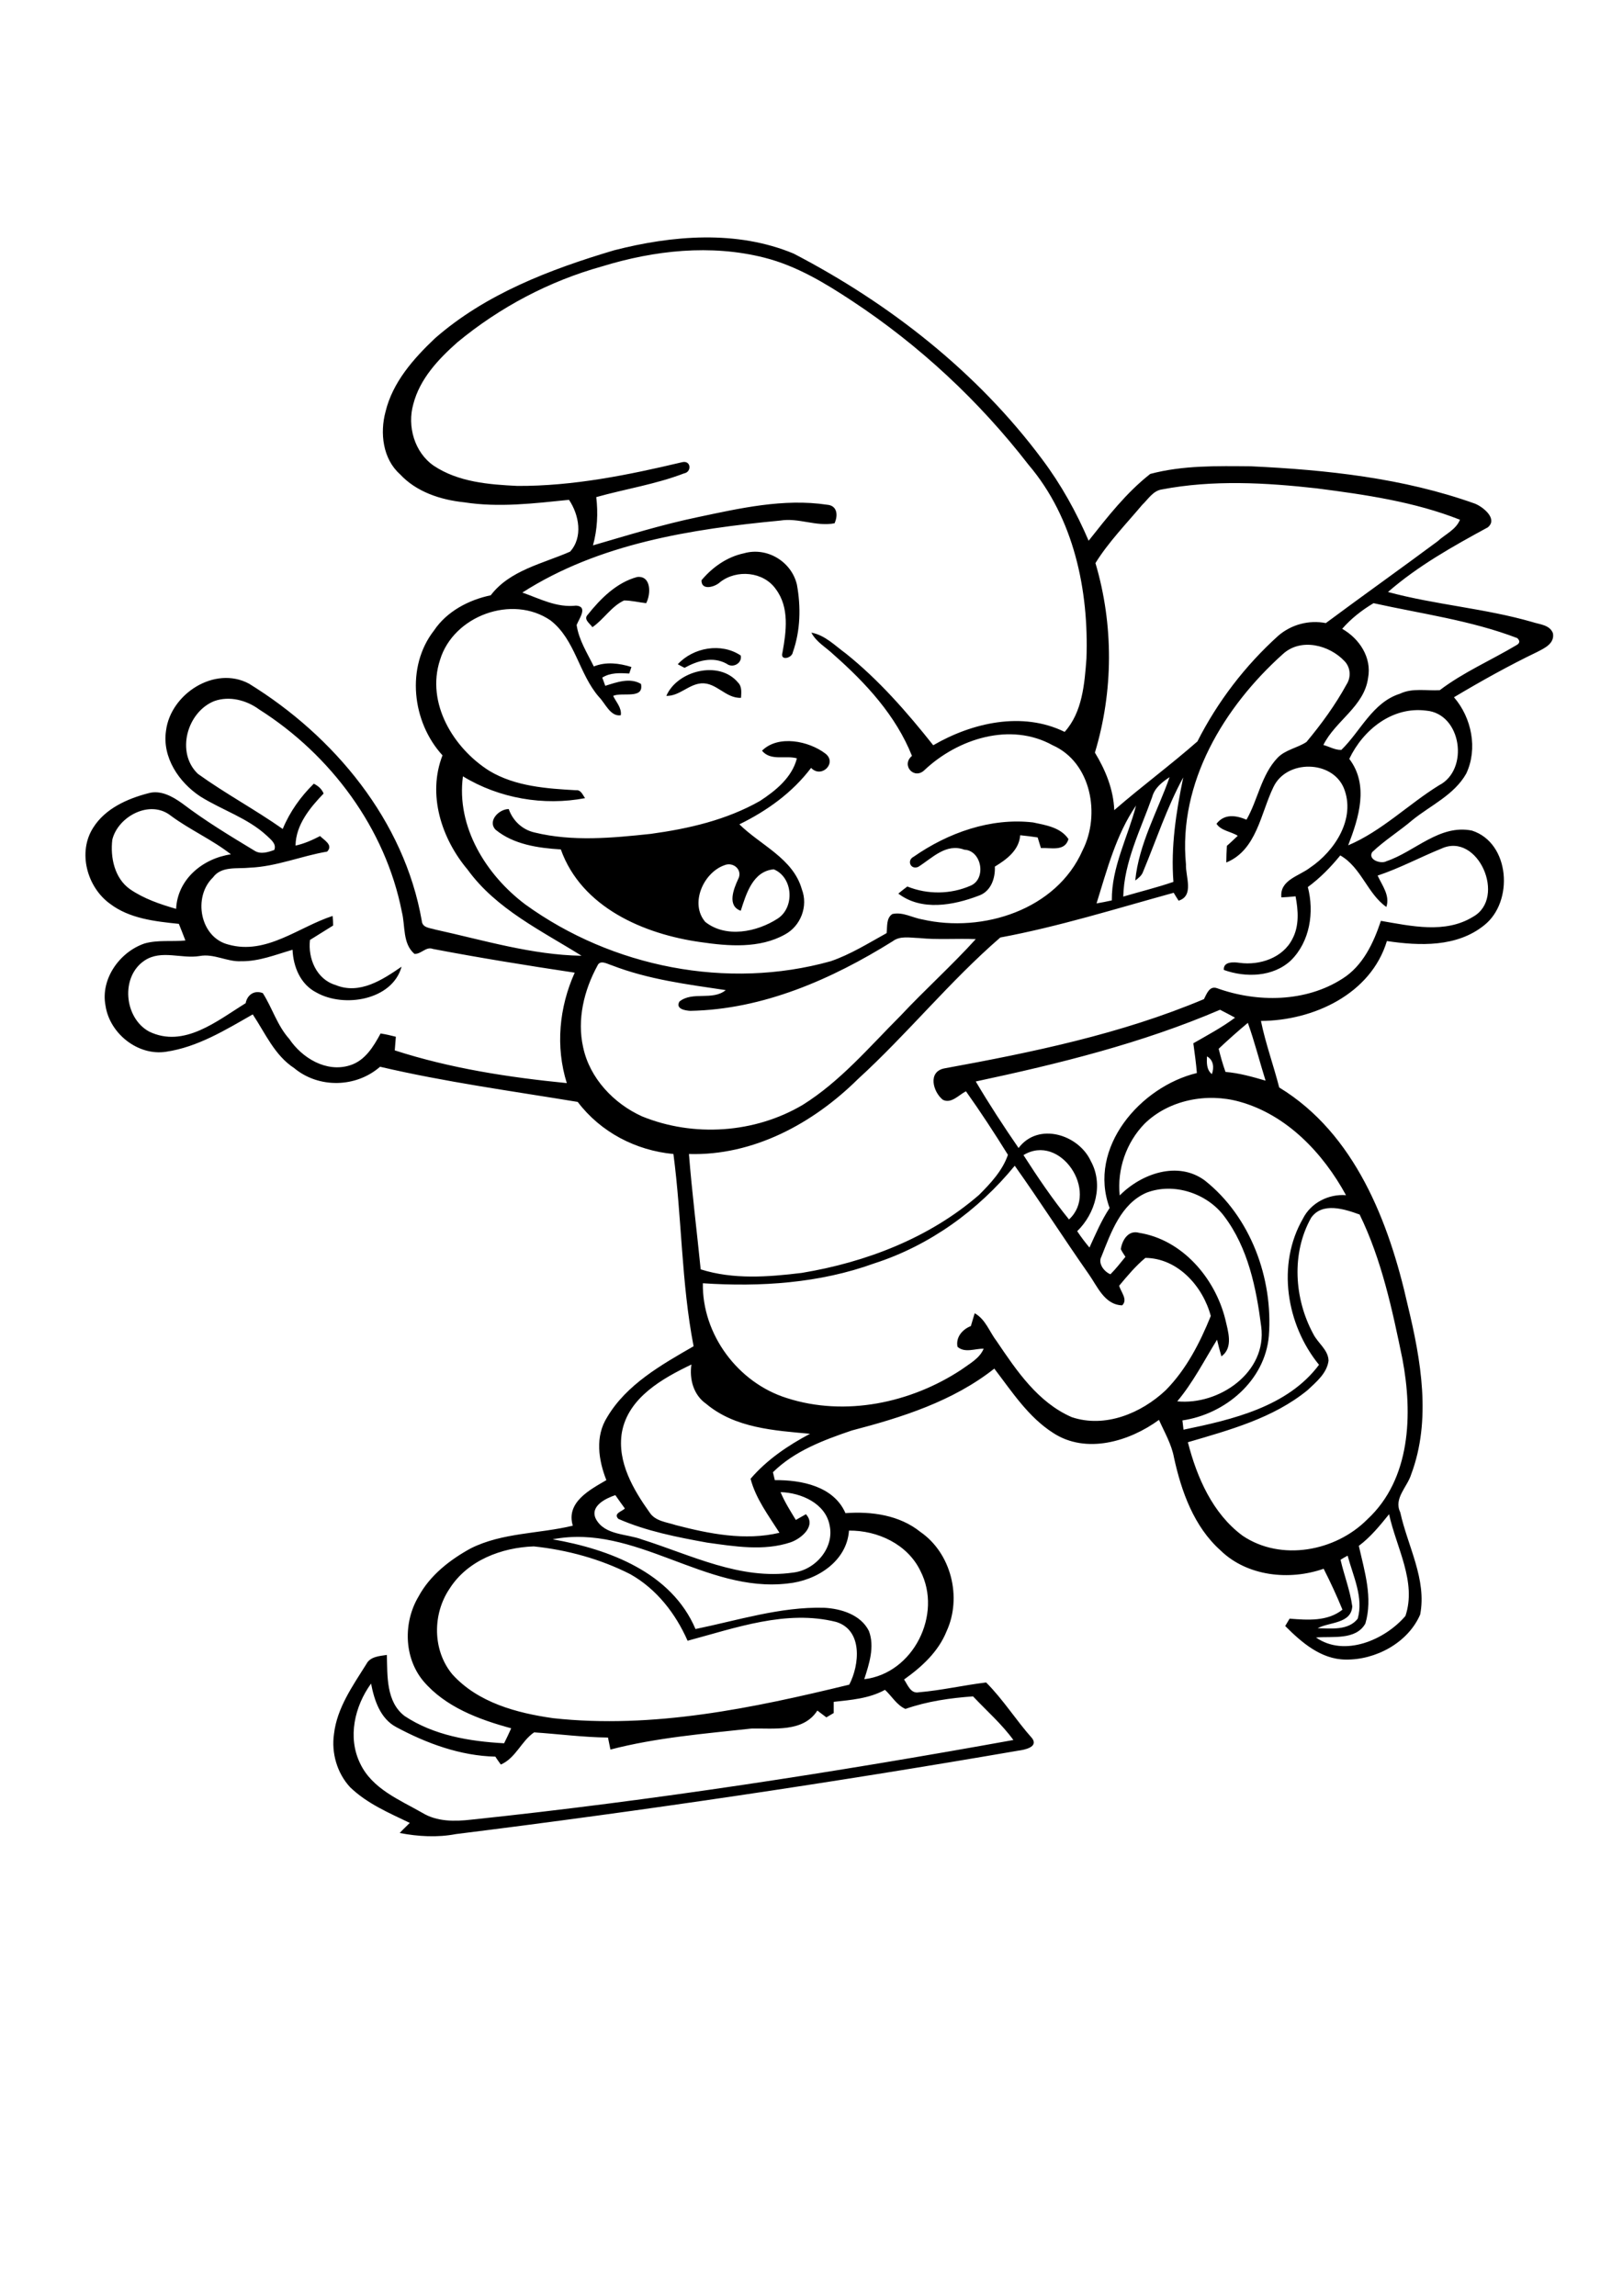 <?xml version="1.0" encoding="utf-8"?>
<!-- Generator: Adobe Illustrator 21.0.2, SVG Export Plug-In . SVG Version: 6.00 Build 0)  -->
<svg version="1.2" baseProfile="tiny" id="Layer_1" xmlns="http://www.w3.org/2000/svg" xmlns:xlink="http://www.w3.org/1999/xlink"
	 x="0px" y="0px" viewBox="0 0 595.3 841.9" overflow="scroll" xml:space="preserve">
<path d="M335.1,314.2c12.6-8.8,28.3-14.4,43.8-12.6c4.7,1,10.1,1.8,13,6.1c-1.3,4.7-6.5,3.1-10.1,3.3c-0.4-1.3-0.8-2.6-1.2-3.9
	c-2.1-0.3-4.3-0.6-6.4-0.8c-0.4,5.5-5,8.9-9.3,11.5c0.2,4.4-1.5,9.2-6,10.7c-9.2,3.5-20.9,5.7-29.4-0.8c1.1-0.9,2.2-1.8,3.3-2.6
	c7.4,3,15.9,2.9,23.2-0.3c5.9-2.5,4.1-12.9-2.3-13.2c-6.7-2.5-11.8,3.1-16.9,6.3C334,319.1,332.5,315.5,335.1,314.2 M265.7,317.3
	c-7.7,2.7-12.8,14.1-7,20.8c7.6,6,18.9,3.7,26.5-1.2c6.4-4.1,5.7-15.2-1.4-18.1c-7.7,0.7-10.1,9-12.1,15.2c-5.1-1.8-2.6-8-1-11.5
	C272.6,319.1,269,315.9,265.7,317.3 M279.5,275.3c5.9-5.9,17.2-3.6,23.3,1.1c4.3,3.4-1.5,9.2-5.3,5.2c-6.9,9.1-16.1,15.7-26.3,20.7
	c7.8,7.7,19.7,12.5,22.9,23.8c2.4,6.2-0.4,13.5-6.2,16.6c-9.3,5.2-20.7,4.3-30.9,2.8c-20.8-2.9-43.7-12.7-51.3-34
	c-8.3-0.5-17.3-1.8-23.9-7.2c-3.1-3.2,1.2-7.6,4.8-7.6c1.5,4.3,5,7.6,9.5,8.6c13.9,3.4,28.5,2,42.6,0.5c13.9-1.9,27.8-5.1,40.1-12.1
	c5.8-3.8,11.7-8.6,13.5-15.6C288.1,276.9,282.7,279.2,279.5,275.3 M244.4,255.2c4-9.3,19.4-13.2,26.3-4.9c1.5,1.5,1.2,3.7,1.1,5.6
	c-5.6,0.3-9-5.7-14.6-5.3C252.5,251,249.2,255.3,244.4,255.2 M248.6,243.6c5.7-6.2,16-8,23.1-3.2c0.6,2.8-2.9,4.8-5.2,3
	c-5.1-2.8-10.7-1.1-15.4,1.5C250.4,244.6,249.2,243.9,248.6,243.6 M215.6,225.4c4.7-5.9,10.6-11.8,18.1-13.8
	c5.2-0.6,5.1,6.3,3.3,9.6c-2.7-0.3-5.4-1-8.1-1c-4.7,2.2-7.4,6.9-11.6,9.8C216.3,228.6,213.9,227.1,215.6,225.4 M272.9,202.9
	c8.4-2.4,17.4,3,19.4,11.5c1.5,8.2,1.3,16.9-1.5,24.8c-0.3,2.2-4.8,3.3-3.8,0.1c1.4-7.7,2.6-16.5-2.4-23.2
	c-4.5-6.5-14.4-7.4-20.5-2.6c-1.9,1.8-6.9,3.2-6.8-0.7C261.3,208,266.7,204.2,272.9,202.9 M132.1,646.7c4.4,9.3,14.4,13.3,22.8,18.1
	c5.4,3.3,11.9,3.2,18,2.5c66.6-7,132.9-17.3,198.8-29.2c-4.3-5.9-9.8-10.7-14.8-16c-8.4,0.6-16.8,1.8-24.8,4.6c-3.2-1.4-5-4.7-7.5-7
	c-5.8,3.2-12.4,3.7-18.8,4.4c0,1.4,0,2.7,0,4.1c-0.7,0.4-2,1.2-2.7,1.6c-1.1-0.8-2.2-1.7-3.3-2.5c-5.2,8.1-16,6.4-24.2,6.6
	c-17.3,1.9-34.8,3.3-51.7,7.7c-0.3-1.5-0.6-3-0.9-4.4c-9.1-0.1-18.1-1.3-27.1-1.9c-4.7,3.2-6.7,9.4-12.2,11.8c-0.7-1-1.4-1.9-2-2.9
	c-12.8-0.3-25.1-4.8-36.3-10.8c-5.9-3.1-8.1-9.8-9.3-16C130.1,625.7,127.4,637.1,132.1,646.7 M491.7,572c1.3,5.7,3.5,11.2,4.3,17.1
	c-0.4,6.4-8.4,5.7-12.7,8c4.9,0.1,11.3,0.9,14.7-3.5c2.2-7.8-1.7-15.6-3.7-23.1C493.3,571,492.5,571.5,491.7,572 M164.9,582.6
	c-6.3,9.3-6.3,22.6,1,31.4c9.4,10.4,23.6,14.2,37,16.1c36.6,4,73.2-3.7,108.6-12.3c3.8-7.3,5-20-4.8-23c-18.3-4.6-36.9,2.2-54.5,6.9
	c-4.4-10-11.4-19-21-24.4c-11-5.6-23.1-8.9-35.4-10.2C184,567.5,171.5,572.2,164.9,582.6 M311.4,561.3c-0.8,11.4-12,18.4-22.5,19.4
	c-30.2,3.6-55.9-22.1-86.2-16.2c20.7,3.6,43.6,12.2,52.4,32.9c15.6-3.2,31.1-8.2,47.1-7.8c6.2,0.3,13.5,2.5,16.5,8.5
	c2.2,5.8,0.1,12.1-1.7,17.7c18-2.1,28.8-23.8,20.6-39.7C332.9,566.3,321.9,561.2,311.4,561.3 M498.4,566.9
	c2.1,9.3,5.2,19.1,2.4,28.5c-3.5,6.2-12.1,4.6-18.1,5.1c10.4,7.3,25.3,0.9,32.8-7.9c4.2-12.5-3.4-25.2-6-37.3
	C506.1,559.5,502.7,563.7,498.4,566.9 M286.3,547.2c1.5,3.6,3.6,6.9,5.6,10.2c1.2-0.7,2.5-1.4,3.7-2.1c3.9,4.2-1.6,8.9-5.6,10.3
	c-9.9,3.3-20.6,1.5-30.7,0.1c-11-2-22.3-4.2-32.5-8.7c-1.9-2,1.3-2.7,2.4-3.8c-1.2-1.6-2.3-3.2-3.5-4.9c-3.6,1.2-9.5,4.1-7.1,8.8
	c3.3,6,11.3,5.3,17,7.5c18,5.7,35.9,14.9,55.3,12.1c8.1-0.9,15.2-9,13.4-17.3C302.8,551.3,293.8,547.4,286.3,547.2 M228.1,525.3
	c-1.8,10.8,4.2,21,10.2,29.4c2.1,3.2,6.3,3.5,9.6,4.6c12.3,3.2,25.4,5.8,38,2.8c-4-6.3-8.7-12.5-10.6-19.8c6-7,13.7-12.2,21.8-16.5
	c-13.2-1.2-27.5-2.1-38.1-11c-4.6-3.2-6.2-9-5.4-14.4C243,505.5,230.4,512.5,228.1,525.3 M480.9,446.6c-7.3,13-6.2,29.7,0.8,42.6
	c1.7,3.4,5.5,5.8,5.6,9.8c-0.6,4.6-4.5,7.8-7.7,10.8c-12.6,10.3-28.6,14.6-43.9,19.1c3.3,12.9,9.1,26.2,20.1,34.3
	c14.1,9.5,34.1,5.7,45.7-6c16-14.8,16.7-38.7,12.9-58.8c-3.7-18-7.6-36.4-15.7-53C493.2,443.4,485,440.7,480.9,446.6 M420.5,437.4
	c-9.4,4.1-13,14.6-16.5,23.4c-1.4,2.5,1,5.6,3.3,6.5c2-2,3.7-4.2,5.5-6.4c-0.6-0.9-1.2-1.8-1.7-2.8c0.5-3.4,2.8-7.1,6.7-6
	c15.8,2.5,27.8,16.5,31.6,31.6c1,4.4,3.1,10.5-1.4,13.7c-0.6-2-1.1-4-1.6-6.1c-4.7,7.6-8.8,15.7-14.6,22.6
	c15.3,1.5,33-10.6,30.8-27.4c-1.8-14.1-4.8-28.9-13.6-40.5C442.8,437.7,430.6,433.5,420.5,437.4 M372.2,427.5
	c-13.4,16.4-31.3,29.3-51.5,35.8c-20.1,7.3-41.8,8.7-62.9,7.3c-0.3,18.8,12.9,36.5,30.8,42.1c21.4,6.9,45.5,1.8,64-10.4
	c3-2.2,6.7-4.1,8.2-7.7c-3.1-0.1-6.9,1.7-9.6-0.7c-0.7-3.5,1.8-6.4,4.9-7.6c0.5-1.6,0.9-3.1,1.4-4.7c4,2.2,5.4,6.8,8.1,10.3
	c7.3,10.8,15.1,22.4,27.5,27.8c12.2,4.1,25.5-1.4,34.5-9.9c7.5-7.6,12.5-17.3,16.5-27.2c-2.9-10.9-12.1-21.2-24-21.3
	c-3.6,3-6.6,6.6-9.6,10.2c0.6,2.3,3.3,5.1,1.1,7.2c-6.5-0.2-9.1-7-12.3-11.5C390.2,454.2,381.5,440.6,372.2,427.5 M375.4,423.6
	c5.2,8.1,10.6,16.1,16.7,23.6C403.2,437,388.9,415.4,375.4,423.6 M419.8,412.1c-6.7,6.9-10.1,16.7-9.1,26.3
	c7.9-8,21.3-12.8,31.2-5.5c16.8,13.3,25.1,35.9,23.5,57c-1.4,16.4-16,28.7-31.7,31c0.1,0.8,0.3,2.5,0.4,3.4
	c17.9-3.7,38.2-8.4,49.7-23.8c-12-14.7-15.6-36.8-5.9-53.6c2.9-5.8,9.4-9.1,15.8-8.6c-8.4-15.4-21.7-29.5-39.1-34.3
	C442.7,400.7,428.8,403.3,419.8,412.1 M442.7,387.4c-0.1,2.3-0.2,4.9,1.8,6.5C445.4,391.5,445.1,388.7,442.7,387.4 M447,384.6
	c0.7,2.9,1.5,5.7,2.5,8.5c5,0.4,9.9,1.8,14.7,3.2c-2.2-7-4-14.2-6.5-21.2C454.1,378.1,450.5,381.3,447,384.6 M357.9,396.6
	c4.9,8.3,10.2,16.4,15.7,24.4c7.2-9.6,22-5,26.5,4.8c4.7,8.5,1.7,19.2-5,25.7c1.4,2.1,2.9,4.1,4.5,6c2.3-5,4.4-10,7.4-14.5
	c-8.2-22.1,11.3-44.5,32-49.5c-0.3-3.6-0.8-7.3-1.3-10.9c5.2-3,10.5-5.8,15.3-9.4c-1.8-1-3.6-1.9-5.5-2.9
	C418.8,382.6,388.4,390.1,357.9,396.6 M327.4,345.2c-22.3,13.9-47.5,25-74.2,25.5c-1.9-0.1-5.5-0.7-4-3.4c4.8-3.9,12.1-0.2,17-4.2
	c-14.1-2.1-28.4-3.9-41.8-9.1c-1.7-0.5-4.3-2.2-5.3,0.2c-4.9,9-7.5,19.7-5.2,29.9c2.4,11.3,11.2,20.6,21.6,25.3
	c18.9,7.7,41.3,6.2,58.9-4.2c13.8-8.6,24.5-21.3,35.9-32.7c9-9.6,18.8-18.4,27.6-28.1c-6.9-0.3-13.9,0.3-20.8-0.4
	C333.7,343.9,330.1,343.1,327.4,345.2 M402.2,331.3c1.9-0.3,3.7-0.7,5.6-1.1c-0.1-12.3,5.9-23.2,8.9-34.8
	C409.4,306,406,319.1,402.2,331.3 M41.2,307.9c-0.8,6.5,0.8,14.2,6.5,18.2c5.1,3.5,11,5.5,16.9,7.2c0.5-10.9,9.8-18.5,20.1-20
	c-6.9-5.4-15.1-9-22.1-14.2C55,293.1,43.3,299.4,41.2,307.9 M422.6,292.3c-4.2,11.9-10.3,23.7-10.6,36.5c6.1-1.8,12.3-3.3,18.4-5.4
	c-1-12.9,1-25.7,3.6-38.3c-6,11-9.9,23-14.7,34.5c-0.5,1.5-1.7,2.4-2.9,3.3c1.3-13.4,8.2-25.4,12.6-37.9
	C426.3,286.8,423.5,288.9,422.6,292.3 M494.9,278.3c7.3,9.6,3.5,21.6-0.4,31.7c12.3-5.2,22-15,33.3-22c11.2-5.7,8.3-26.3-4.7-27.4
	C510.7,259,500,267.6,494.9,278.3 M78.6,257.1c-10,4-14.2,18.9-6,26.7c10,7.2,21,13.1,31.1,20.2c2.6-6.3,6.6-11.9,11.4-16.6
	c1.6,0.8,2.9,1.9,3.6,3.6c-5,5.2-10.2,11.5-10.3,19.1c3.2-0.7,6.1-2,9-3.5c1.6,1.6,4.9,3.3,2.6,5.7c-9.5,1.6-18.6,5.5-28.4,5.9
	c-4.6,0.5-10.4-0.7-13.5,3.6c-7.4,7.1-4.8,22,5.7,24.6c13.9,3.9,25.8-6.5,38.2-10.5c0.1,0.9,0.2,2.6,0.2,3.5
	c-2.8,1.8-5.7,3.5-8.5,5.3c-0.8,6.8,2.4,14.4,9.3,16.5c8.9,3.7,17.3-1.9,24.3-6.7c-3.4,12.3-21.1,15.2-31.2,9.5
	c-5.9-3-8.5-9.4-8.8-15.7c-6.2,1.8-12.3,4.3-18.8,4.2c-5.2,0.3-10-2.9-15.3-1.9c-6.6,1.1-14-2.4-20.1,1.6c-9,5.9-7.6,21.1,1.6,26.1
	c12.8,6.2,25-4,35.4-10.4c0.6-3.1,3.2-4.9,6.3-3.7c3.5,5.5,5.3,11.9,9.7,16.8c4.7,7,13.6,12.4,22.2,9.7c5.6-1.7,8.7-6.9,11.3-11.7
	c1.9,0.3,3.7,0.7,5.6,1.2c-0.1,1.7-0.3,3.3-0.4,5c20.4,6.6,41.8,9.9,63.1,12c-4.2-13.4-2.8-27.8,2.9-40.5c-17.3-2.6-34.7-5.4-52-8.7
	c-2.6-1-4.3,2-6.8,1.8c-4.4-3.8-3.3-10.3-4.6-15.4c-6-30.6-26.1-57.6-52.3-74.2C90.5,256.8,84.2,255.1,78.6,257.1 M470.5,239.9
	C449,259.2,432.1,287,435,317c-0.2,4.4,3.1,11.5-2.7,13.3c-0.5-0.7-1.3-2.1-1.8-2.9c-21.1,5.8-42.1,12.4-63.6,16.4
	c-18.6,16.1-34.1,35.4-52.3,52c-16.4,16.2-38.3,28.1-61.9,27.4c1.1,14.1,2.9,28.2,4.3,42.3c12,3.8,24.8,2.8,37.1,1.3
	c23.5-3.9,46.8-12.8,65-28.6c4.3-4.3,8.6-8.9,10.6-14.7c-4.9-7.9-10-15.7-15.4-23.3c-2.6,1.3-5.4,4.7-8.5,3.1
	c-3.6-2.9-5.6-10.3,0.6-11.5c32.3-5.9,64.8-12.6,95.2-25.4c1-1.9,2-5,4.8-4c14.7,5.3,32.5,5.2,46-3.5c7.5-4.7,11.4-13.1,14.1-21.2
	c11.1,1.9,23.6,4.8,33.8-1.5c12.4-6.9,1.8-31.2-11.6-25c-7.9,3.2-15.3,7.2-23.4,9.9c1.7,3.7,4.6,7.3,3.2,11.5
	c-6.9-4.8-9.2-14.5-16.9-18.9c-3.5,4.3-7.4,8.3-11.9,11.6c2.4,9.2,0.8,20-6.2,26.9c-6.5,6.1-16.6,6.4-24.6,3.5
	c-0.3-3.2,3.8-2.9,5.8-2.6c7.3,1,15.8-1.8,19.3-8.7c2.6-4.8,2.2-10.5,1.2-15.7c-1.7,0.2-3.5,0.3-5.2,0.4c-0.7-6.4,6.5-7.8,10.5-10.9
	c9.1-6.1,16.9-18.1,12.4-29.2c-4.3-10.3-21-10.5-25.8-0.4c-4.7,9.6-6.1,23.1-17.3,27.7c0-2,0.1-4.1,0.2-6.1c1.4-1.2,2.7-2.5,4-3.7
	c-2.5-1.6-6.1-1.8-7.8-4.4c2.9-3.8,7.2-3.1,11-1.5c4.2-7.3,5.4-16.4,11.4-22.7c2.9-3,7.3-3.6,10.6-5.8c5.5-6.6,10.6-13.6,14.7-21.1
	c1.7-2.6,1.5-6.2-0.7-8.5C487.6,236.5,477.1,233.8,470.5,239.9 M492.3,230.6c6.3,3.6,10.9,10.5,9.5,18c-1.4,10.5-12,15.7-16.4,24.6
	c2.2,0.6,4.3,1.9,6.6,1.8c7.1-6.9,11.4-17.4,21.5-20.6c4.6-2.2,9.8-1,14.6-1.3c8.7-6.6,18.7-10.9,28.1-16.5c1.3-0.7,1.4-1.6,0.3-2.6
	c-17-6.5-35.1-8.9-52.7-12.8C499.6,223.7,495.6,226.8,492.3,230.6 M426.1,179.5c-3.2,0.5-5,3.6-7.2,5.7
	c-5.8,6.9-12.4,13.7-17.1,21.3c6.7,22.6,6.6,47-0.2,69.5c3.9,6.4,6.8,13.5,7.1,21.1c10-8.7,20.6-16.5,30.5-25.2
	c7.4-14.6,17.5-27.8,29.7-38.8c4.8-4.1,11.2-5.8,17.4-4.6c13.6-10.1,27.4-19.9,41-30c2.8-2.6,6.7-4.2,8.2-7.9
	c-16.7-6.6-34.7-9.2-52.5-11.5C464.3,177,444.9,175.9,426.1,179.5 M220.8,97.7c-19.4,5.4-37.5,15-53,27.8
	c-7,6.2-13.8,13.4-16.2,22.7c-2.3,8.1,0.4,17.7,7.5,22.6c9,6,20.2,6.9,30.7,7.4c20.4,0.1,40.6-4,60.4-8.7c3.3-0.8,3.6,3.6,0.7,4.1
	c-10.4,4-21.5,5.7-32.2,8.7c0.7,5.9,0.4,11.9-1.2,17.7c12.7-3.7,25.3-7.6,38.2-10.3c15.6-3.3,31.7-7,47.7-4.6c3.8,0.3,4,4,2.7,6.8
	c-6.7,1.3-13.2-2.1-19.9-1c-32.6,3.1-66.5,8.4-94.6,26.4c6.5,2.3,12.6,5.6,19.7,4.8c4.5,0.3,1.1,4.8,0.2,7.1
	c0.8,5.5,3.9,10.3,6.3,15.2c4.5-1.8,9.3-1.2,13.8,0.2c-0.2,0.6-0.6,1.8-0.8,2.4c-3.4-0.2-6.9-0.4-9.9,1.5c0.3,0.7,0.8,2.2,1.1,3
	c4.2-1.3,9-3.1,13.1-0.7c1.2,5.8-6.9,2.9-10.2,4.4c1.1,2.3,3.2,4.4,2.8,7.1c-3.8,0.6-5.7-4.4-8-6.7c-7.4-8.5-8.7-21.1-17.8-28.1
	c-14-9.6-35.6-1.7-40.5,14.5c-5.2,15.8,4.9,32.4,18.1,40.7c9.5,5.7,21,6.5,31.8,7.1c1.8-0.2,2.4,1.7,3.3,2.9
	c-15.2,2.9-31.5,0.1-44.8-8c-2.5,18.5,8.5,36.2,22.9,47c31.8,23,74.1,31.4,112,20.8c7.3-2.5,13.8-6.6,20.5-10.3
	c0.3-2.4-0.2-5.5,2.1-7c3.8-0.9,7.4,1.4,11.1,2c22,5,49.1-3.5,58.7-25.4c6.6-13,3.2-32.2-11-38.5c-15.5-8.6-34.8-2.4-47,9.1
	c-3.8,3.7-8.7-1.8-4.6-5.2c-5.9-14.8-16.9-26.7-28.7-37.1c-2.8-2.7-6.4-4.6-8.2-8.1c5,0.9,8.7,4.8,12.7,7.7
	c12.1,9.7,22.4,21.5,32,33.6c14.3-8.3,32.7-12.5,48.2-4.9c6.5-7.2,7.3-17.6,8-26.9c0.9-25-4.6-51.5-21.2-71
	c-18.1-23.4-40-43.8-64.7-60.1c-10-6.6-20.4-12.9-32.2-15.9C260.7,89.5,240,91.8,220.8,97.7 M225.2,91.8c21.4-5.5,45-7.5,65.9,1.2
	c35.2,18.3,67.4,43.5,91.2,75.5c6.9,9.2,12.5,19.3,17,29.8c6.9-8.7,13.8-17.6,22.6-24.5c12-3.2,24.6-2.9,36.9-2.8
	c27.8,1.3,55.9,4.3,82.2,13.7c3,1.2,8.5,5.6,4.7,8.7c-12.7,6.9-25.6,14.1-36.6,23.7c17.4,4.7,35.6,6,52.9,11c2.7,0.9,6.4,1,7.6,4.1
	c0.7,3.8-3.1,5.5-5.8,6.9c-10.4,5-20.6,10.7-30.5,16.6c6.5,7.5,8.8,18.9,4.5,28c-4.4,7.8-13,11.6-19.7,17
	c-4.8,4.1-10.3,7.5-14.8,11.8c-1.7,2.8,3.3,4.5,5.3,3.3c10.4-3.5,19.4-13.6,31.3-11.2c14,4.5,15.4,26.1,4.5,34.7
	c-10,8.1-23.7,7.6-35.7,5.8c-5.9,19.5-27,29.2-46.2,29.3c1.7,8.3,4.6,16.2,6.7,24.4c27.8,16.9,40.3,49.4,47.1,79.7
	c4.9,20.2,8.8,42.2,1.3,62.2c-1.4,4.6-6.5,8.8-4,13.9c2.7,12.4,9.8,24.6,7.3,37.5c-4.5,10.4-16.4,16.7-27.4,16.5
	c-9-0.1-16.1-6.3-22.1-12.3c0.4-0.7,1.2-2,1.6-2.7c6.6,0.5,13.9,1.1,19.4-3.3c-2.1-5.1-4.4-10.1-6.9-15c-12.6,4.4-28.1,2.8-37.9-6.8
	c-9.7-8.7-14.3-21.6-17-34c-0.9-4.9-3.5-9.3-5.5-13.8c-10.8,7.9-26.7,12.7-38.8,4.8c-9.1-5.8-15.1-15.1-21.6-23.6
	c-15.2,12-33.9,17.9-52.3,22.7c-10.3,3.5-21,7.5-28.9,15.3c0.2,0.7,0.5,2.2,0.7,2.9c9.7-0.1,21.6,2.2,25.9,12.1
	c9.6-0.7,19.8,0.7,27.5,6.9c11.3,7.8,15.3,24,9.6,36.4c-3,7.5-9.1,13.1-15.6,17.7c1.3,1.9,2.4,5.3,5.4,4.7
	c8.3-0.7,16.4-2.6,24.7-3.6c6.3,6.3,11,13.9,16.9,20.5c2.3,3.2-2.8,4.2-5.1,4.5c-68.5,11.8-137.3,22-206.3,30.6
	c-6.8,1.3-13.8,0.9-20.6-0.4c1.2-1.3,2.5-2.5,3.7-3.7c-7.7-3.7-15.7-7.1-21.9-13.1c-4.8-5.2-6.9-12.6-5.9-19.5
	c1.1-9.6,6.9-17.7,11.9-25.7c1.4-2.7,4.8-2.9,7.5-3.3c0.2,7.7-0.3,17.2,6.5,22.4c10.7,7.1,23.8,9.3,36.5,10c0.9-1.8,1.8-3.7,2.6-5.5
	c-11.8-3.2-24.2-7.8-32.3-17.4c-7.1-8.6-7.3-21.5-1.7-30.9c4.2-7.8,11.5-13.5,19.2-17.7c11.6-5.8,25-5.3,37.4-8.3
	c-2.6-8.6,6.3-13.2,12.3-16.7c-2.9-7.4-4.2-16,0.3-23.1c7.1-12,19.9-19.2,31.7-26c-4.5-23.2-4.3-47.1-7.4-70.5
	c-13.8-1.3-26.7-8-35.1-19.1c-24.2-4-48.6-7.3-72.5-12.9c-8.8,7.7-22.5,8-31.5,0.5c-7.2-4.7-10.6-12.8-15.2-19.7
	c-10,5.7-20.2,12-31.8,13.7c-10.3,1.6-20.7-6.7-22.2-16.9c-1.9-9.8,5.2-19.7,14.3-22.8c4.9-1.4,10-0.6,15-1.1
	c-0.8-2.1-1.6-4.1-2.4-6.1c-8.7-0.9-18.1-1.9-25.3-7.4c-8.4-6.1-11.9-18.9-6.1-27.9c4.4-7,12.5-10.6,20.2-12.6
	c4.5-1.3,8.9,1.2,12.4,3.7c8.4,6.4,17.5,11.9,26.6,17.4c2.2,1.4,5,0.5,7.2-0.3c0.9-2.3-1.3-3.8-2.7-5.2c-7-6.5-16.4-9.4-24.4-14.4
	c-7.9-5.2-14.1-14.4-12.6-24.2c1.7-13.4,17.8-23.9,30.4-17.2c31.2,19.2,57,50.2,63.4,87c0.2,2.6,3.1,2.6,5,3.2
	c17.7,3.9,35.4,9.3,53.6,9.6c-14.7-9.2-31.3-17.1-41.8-31.6c-9.6-11.4-14.8-27.5-9.2-41.9c-11.2-12.2-13.5-32.5-3.1-45.8
	c4.7-7,12.7-11.2,20.8-12.9c7-9.2,19.1-11.6,29.1-16c4.8-5.3,3.3-13.5-0.4-19c-12.8,1.3-25.7,2.9-38.5,0.9
	c-8.6-0.9-17.5-3.8-23.5-10.3c-6.3-5.6-7.4-15.1-5.3-22.9c2.6-10.8,10.2-19.4,18.1-26.9C178.1,107.8,201.7,98.8,225.2,91.8"/>
</svg>
